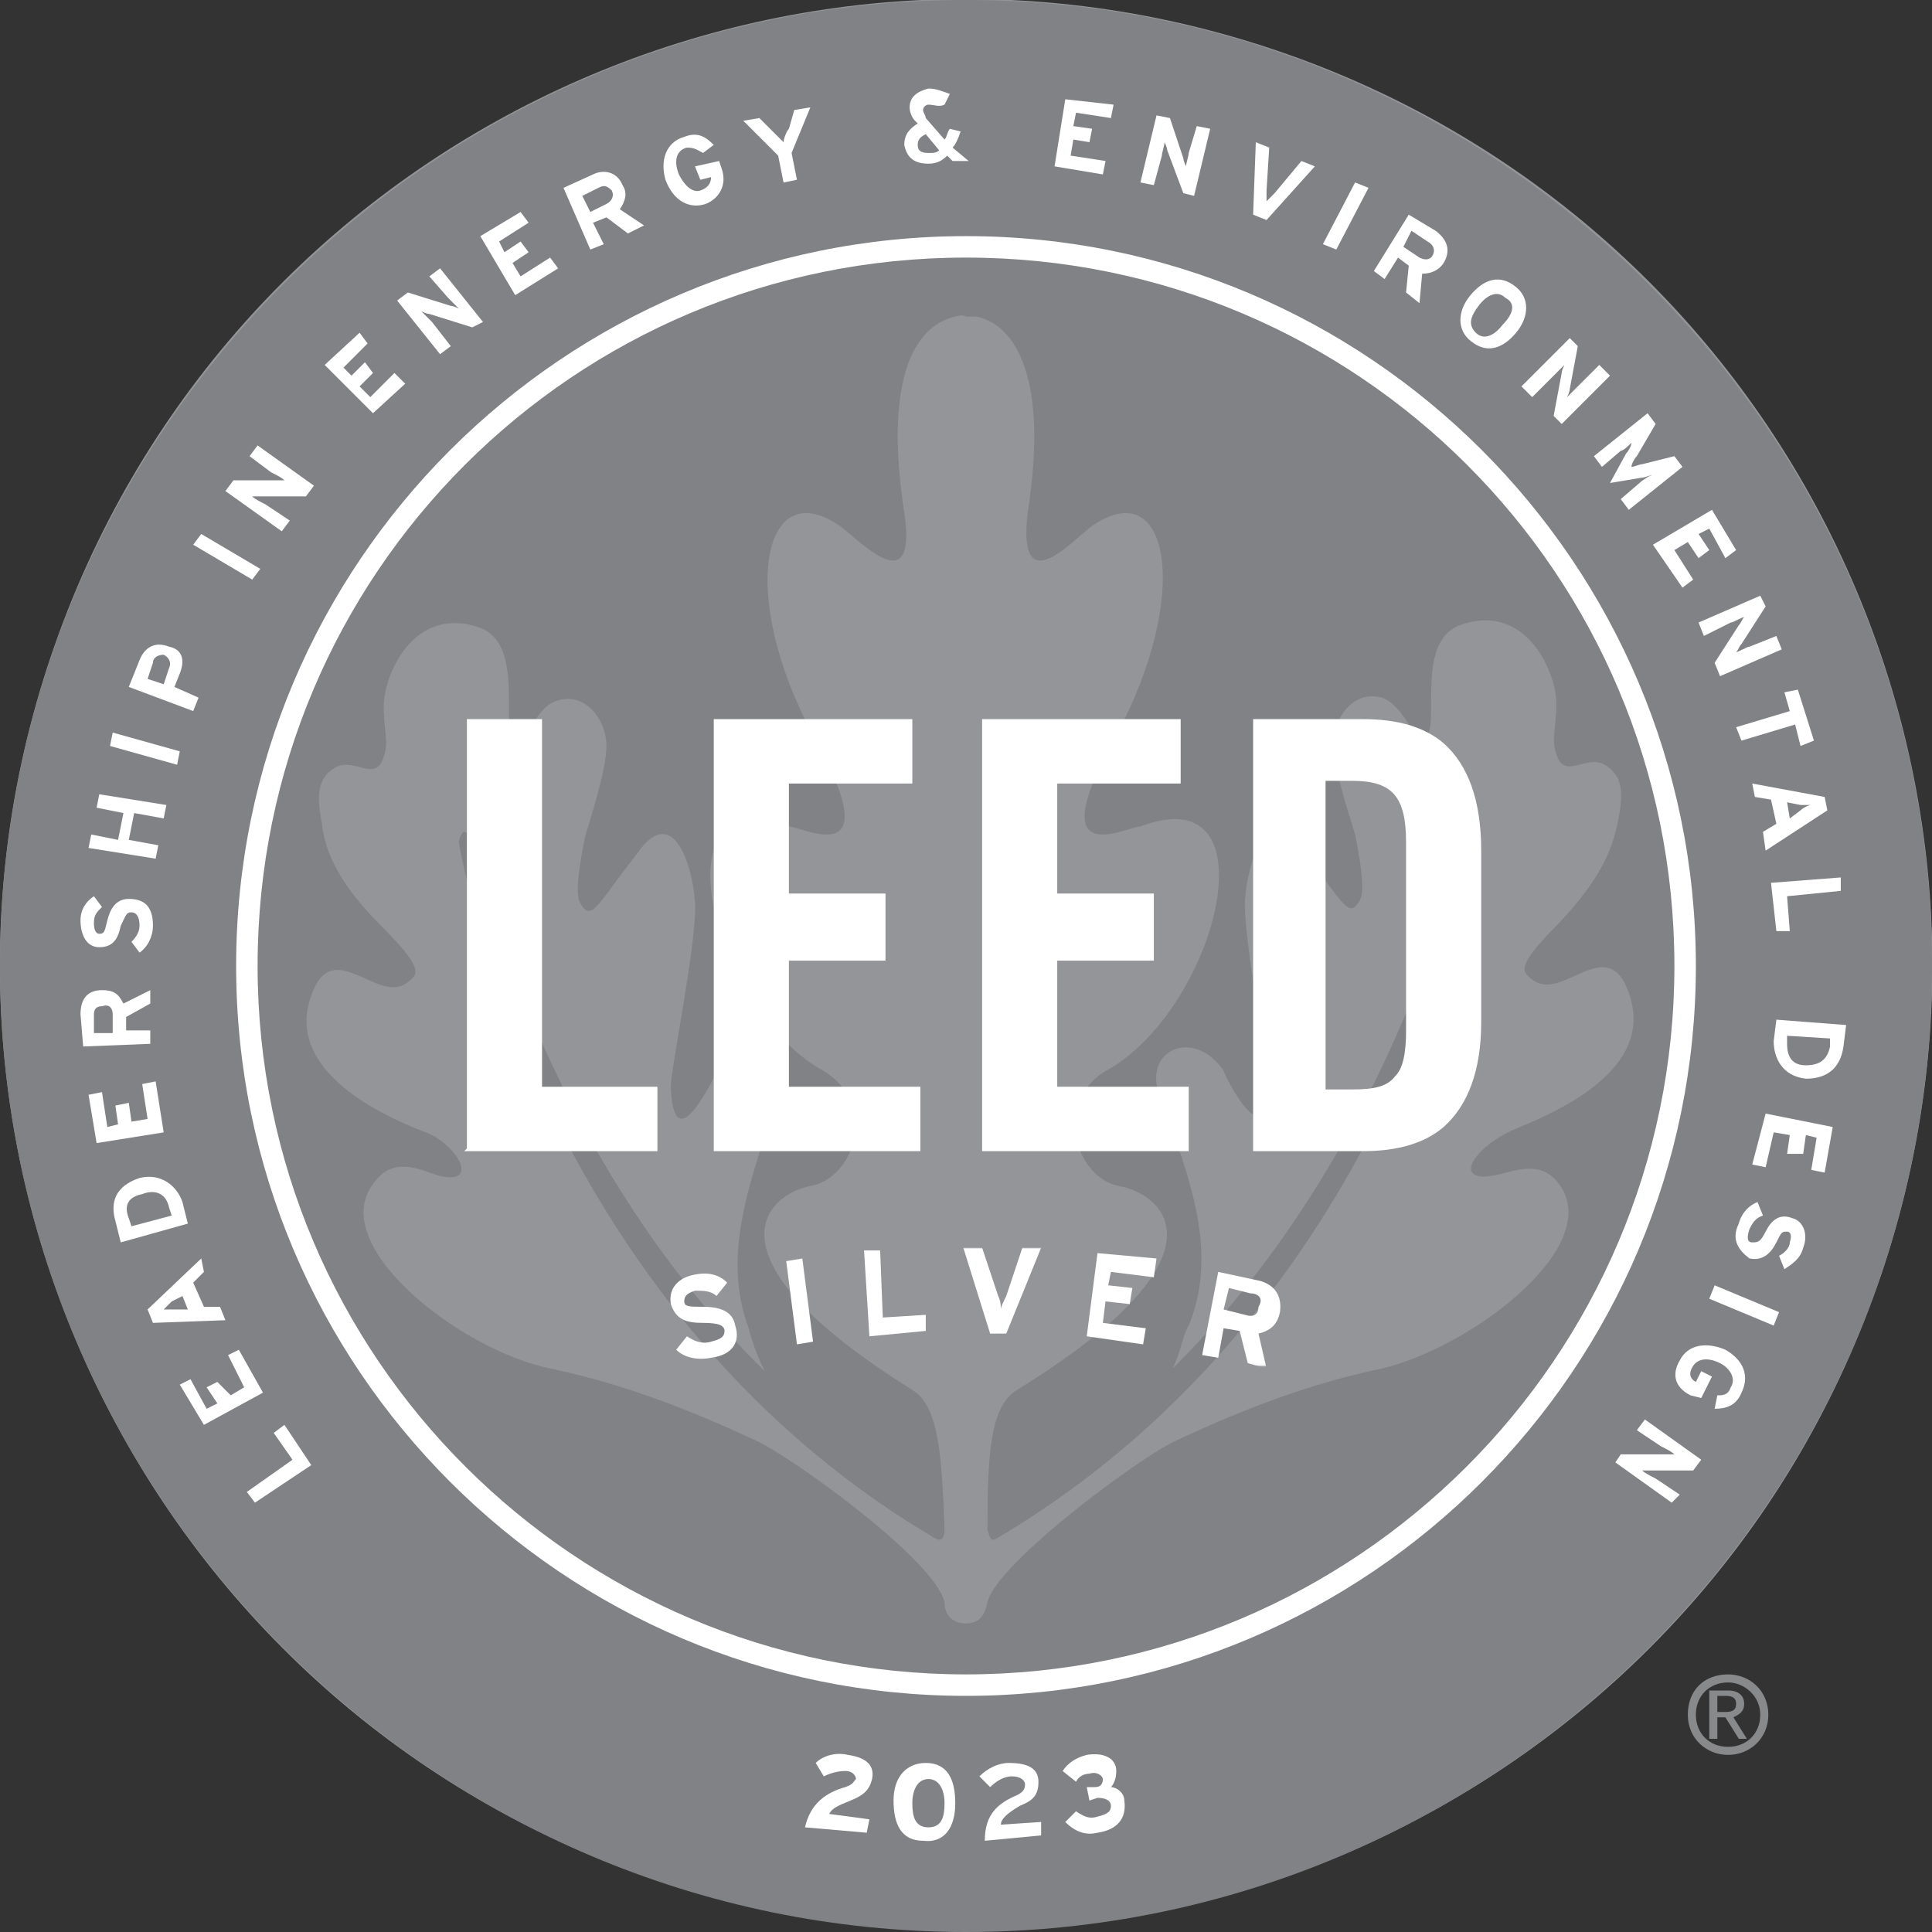 <svg width="1065" height="1065" viewBox="0 0 1065 1065" fill="none" xmlns="http://www.w3.org/2000/svg">
<rect x="0" y="0" width="1065" height="1065" fill="#333333" stroke="none"/>
<g clip-path="url(#clip0_224_3696)">
<path d="M1037.01 702.628C1131.21 424.035 981.726 121.828 703.133 27.631C424.54 -66.567 122.333 82.915 28.136 361.508C-66.062 640.101 83.42 942.308 362.013 1036.51C640.606 1130.7 942.813 981.221 1037.01 702.628Z" fill="#939598"/>
<path d="M532.501 140.516C316.542 140.516 140.521 316.536 140.521 532.495C140.521 748.453 316.542 924.474 532.501 924.474C748.459 924.474 924.48 748.453 924.48 532.495C924.48 316.536 748.459 140.516 532.501 140.516ZM823.896 647.87C832.771 646.391 847.563 638.995 857.917 650.828C887.501 684.849 812.063 742.536 761.771 754.37C711.48 764.724 667.105 785.432 647.876 794.307C628.646 803.182 550.251 860.87 544.334 883.057C542.855 890.453 539.896 894.891 532.501 894.891C525.105 894.891 520.667 890.453 520.667 883.057C514.751 859.391 436.355 803.182 417.126 794.307C397.896 785.432 353.521 764.724 303.23 754.37C252.938 744.016 177.501 684.849 207.084 650.828C217.438 637.516 232.23 644.911 241.105 647.87C263.292 653.786 254.417 634.557 238.146 625.682C232.23 622.724 153.834 597.578 171.584 548.766C183.417 514.745 208.563 554.682 224.834 541.37C230.751 536.932 233.709 533.974 210.042 510.307C186.376 486.641 178.98 468.891 177.501 454.099C174.542 439.307 174.542 428.953 184.896 423.036C195.251 417.12 207.084 431.911 211.521 417.12C214.48 408.245 211.521 403.807 211.521 389.016C211.521 372.745 227.792 332.807 264.771 346.12C288.438 354.995 276.605 397.891 282.521 406.766C288.438 415.641 294.355 389.016 307.667 386.057C322.459 381.62 334.292 396.411 334.292 411.203C334.292 424.516 325.417 451.141 322.459 461.495C320.98 468.891 316.542 491.078 319.501 496.995C323.938 505.87 326.896 502.911 335.771 491.078C343.167 480.724 340.209 485.161 353.521 467.411C371.271 445.224 381.626 476.286 383.105 496.995C384.584 517.703 369.792 588.703 369.792 599.057C371.271 641.953 393.459 593.141 394.938 591.661C409.73 567.995 439.313 578.349 428.959 604.974C412.688 652.307 397.896 692.245 412.688 732.182C414.167 738.099 417.126 746.974 421.563 755.849C295.834 633.078 260.334 462.974 260.334 462.974C260.334 461.495 257.376 458.536 255.896 458.536C254.417 458.536 252.938 462.974 252.938 464.453C252.938 464.453 294.355 717.391 514.751 847.557C519.188 850.516 520.667 847.557 520.667 843.12C519.188 803.182 517.709 775.078 502.917 766.203C384.584 692.245 423.042 658.224 446.709 653.786C471.855 649.349 485.167 606.453 451.146 588.703C391.98 553.203 360.917 427.474 434.876 455.578C442.271 455.578 491.084 482.203 448.188 405.286C406.771 328.37 420.084 260.328 462.98 289.911C473.334 297.307 505.876 332.807 498.48 282.516C486.646 205.599 505.876 178.974 526.584 174.536C526.584 174.536 531.021 173.057 532.501 174.536H533.98C535.459 174.536 538.417 174.536 538.417 174.536C559.126 178.974 578.355 207.078 566.521 282.516C560.605 332.807 591.667 297.307 602.021 289.911C644.917 260.328 656.751 328.37 615.334 405.286C572.438 482.203 621.251 455.578 628.646 455.578C702.605 427.474 671.542 553.203 612.376 588.703C578.355 606.453 593.146 649.349 616.813 653.786C641.959 658.224 680.417 692.245 560.605 766.203C545.813 775.078 544.334 801.703 544.334 843.12C545.813 847.557 545.813 850.516 550.251 847.557C772.126 715.911 813.542 462.974 813.542 462.974C813.542 461.495 813.542 458.536 812.063 457.057C810.584 457.057 807.626 458.536 807.626 460.016C807.626 460.016 772.126 630.12 646.396 754.37C650.834 745.495 652.313 735.141 655.271 730.703C671.542 690.766 656.751 650.828 639.001 603.495C630.126 578.349 658.23 566.516 674.501 590.182C674.501 591.661 698.167 640.474 699.646 597.578C699.646 588.703 684.855 516.224 686.334 495.516C687.813 474.807 698.167 443.745 715.917 465.932C729.23 483.682 726.271 479.245 733.667 489.599C742.542 501.432 745.501 504.391 749.938 495.516C752.896 489.599 748.459 467.411 746.98 460.016C744.021 449.661 735.146 424.516 735.146 409.724C735.146 396.411 745.501 380.141 761.771 384.578C775.084 389.016 781.001 414.161 786.917 405.286C792.834 396.411 781.001 353.516 804.667 344.641C841.646 331.328 857.917 371.266 857.917 387.536C857.917 402.328 854.959 406.766 857.917 415.641C862.355 430.432 874.188 415.641 884.542 421.557C894.896 427.474 894.896 437.828 891.938 452.62C888.98 467.411 883.063 483.682 859.396 508.828C835.73 532.495 838.688 535.453 844.605 539.891C860.876 553.203 886.021 513.266 897.855 547.286C915.605 596.099 838.688 619.766 831.292 624.203C810.584 634.557 801.709 652.307 823.896 647.87Z" fill="#808285"/>
<path d="M298.792 396.414H297.313H257.376V633.081L255.896 634.56H257.376H362.396V599.06H298.792V396.414Z" fill="white"/>
<path d="M434.876 529.539H488.126V494.039V492.56H434.876V431.914H502.917V396.414H393.459V634.56H507.355V599.06H434.876V529.539Z" fill="white"/>
<path d="M582.792 529.539H636.042V494.039V492.56H582.792V431.914H650.833V396.414H541.375V634.56H655.271V599.06H582.792V529.539Z" fill="white"/>
<path d="M795.792 409.727C785.438 400.852 770.646 396.414 751.417 396.414H690.771V634.56H751.417C770.646 634.56 785.438 630.122 795.792 621.247C809.105 609.414 816.501 590.185 816.501 563.56V468.893C816.501 440.789 809.105 421.56 795.792 409.727ZM775.084 567.997C775.084 579.831 773.605 588.706 769.167 593.143C764.73 599.06 757.334 600.539 745.501 600.539H730.709V430.435H745.501C767.688 430.435 775.084 439.31 775.084 464.456V567.997Z" fill="white"/>
<path d="M532.5 0C239.625 0 0 239.625 0 532.5C0 825.375 239.625 1065 532.5 1065C825.375 1065 1065 825.375 1065 532.5C1065 239.625 825.375 0 532.5 0ZM816.5 816.5C739.583 891.938 639 933.354 532.5 933.354C426 933.354 323.938 891.938 248.5 816.5C173.062 741.062 131.646 639 131.646 532.5C131.646 426 173.062 323.938 248.5 248.5C323.938 173.062 424.521 131.646 532.5 131.646C639 131.646 739.583 173.062 816.5 248.5C891.938 323.938 933.354 424.521 933.354 532.5C933.354 639 891.938 741.062 816.5 816.5Z" fill="#808285"/>
<path d="M171.584 807.625L140.521 828.333L136.084 822.417L161.23 804.667L150.876 789.875L156.792 785.438L171.584 807.625Z" fill="white"/>
<path d="M144.958 767.69L112.416 785.44L99.103 763.253L105.02 760.294L113.895 776.565L119.812 773.607L113.895 764.732L119.812 761.773L127.208 769.169L134.604 764.732L125.729 746.982L131.645 744.023L144.958 767.69Z" fill="white"/>
<path d="M112.416 701.122L106.499 707.039L112.416 720.352H121.291L124.249 727.747L84.312 729.227L81.353 721.831L110.937 693.727L112.416 701.122ZM94.666 717.393C93.187 718.872 91.708 720.352 90.228 721.831C91.708 721.831 94.666 721.831 96.145 721.831H103.541L100.583 714.435L94.666 717.393Z" fill="white"/>
<path d="M100.584 662.67L103.542 674.504L66.563 684.858L63.605 673.024C60.647 662.67 63.605 653.795 76.917 649.358C88.751 646.4 97.626 653.795 100.584 662.67ZM71.001 671.545L72.48 675.983L94.667 670.066L93.188 665.629C91.709 658.233 85.792 655.274 78.397 658.233C71.001 659.712 68.042 664.15 71.001 671.545Z" fill="white"/>
<path d="M90.229 624.206L53.25 630.122L48.812 603.497L56.208 602.018L59.167 621.247L65.083 619.768L63.604 609.414L71 607.935L72.479 618.289L81.354 616.81L78.396 597.581L85.792 596.102L90.229 624.206Z" fill="white"/>
<path d="M82.833 553.208L69.521 560.604V568H82.833V575.396L45.854 576.875L44.375 559.125C44.375 551.729 47.333 545.812 56.208 545.812C62.125 545.812 65.083 547.292 68.042 553.208L82.833 545.812V553.208ZM51.771 559.125V569.479H62.125V559.125C62.125 556.167 60.646 553.208 56.208 554.687C53.25 554.687 51.771 556.167 51.771 559.125Z" fill="white"/>
<path d="M84.312 510.31C84.312 516.227 81.354 522.143 76.917 525.102L72.479 519.185C75.438 516.227 76.917 513.268 76.917 510.31C76.917 505.872 75.438 502.914 72.479 502.914C69.521 502.914 69.521 504.393 66.562 510.31C65.083 517.706 62.125 522.143 54.729 522.143C47.333 522.143 44.375 514.747 44.375 507.352C44.375 501.435 47.333 496.997 51.771 494.039L56.208 499.956C53.25 502.914 51.771 504.393 51.771 508.831C51.771 513.268 53.25 514.747 54.729 514.747C57.688 514.747 57.688 513.268 59.167 507.352C60.646 501.435 63.604 495.518 71 495.518C79.875 495.518 84.312 499.956 84.312 510.31Z" fill="white"/>
<path d="M90.229 451.148L73.958 448.19L71 462.982L87.271 465.94L85.792 473.336L48.812 467.419L50.292 460.023L65.083 462.982L68.042 448.19L53.25 445.232L54.729 437.836L91.708 443.753L90.229 451.148Z" fill="white"/>
<path d="M97.626 421.563L60.647 411.208L62.126 403.812L99.105 414.167L97.626 421.563Z" fill="white"/>
<path d="M99.104 371.269L96.146 378.665L109.458 384.582L106.5 391.977L71 378.665L76.917 363.873C79.875 356.477 85.792 353.519 93.188 356.477C100.583 357.957 102.062 363.873 99.104 371.269ZM84.312 365.352L81.354 374.227L90.229 377.186L93.188 368.311C94.667 365.352 93.188 362.394 90.229 360.915C87.271 360.915 84.312 362.394 84.312 365.352Z" fill="white"/>
<path d="M139.042 319.497L106.5 300.268L110.938 294.352L143.479 313.581L139.042 319.497Z" fill="white"/>
<path d="M168.625 273.643H143.479C142 273.643 139.042 273.643 139.042 273.643C140.521 275.122 143.479 276.602 146.438 278.081L159.75 286.956L155.313 292.872L124.25 270.685L128.688 264.768H152.354C153.833 264.768 156.792 264.768 156.792 264.768C155.313 263.289 152.354 261.81 149.396 260.331L137.563 251.456L142 245.539L173.063 267.727L168.625 273.643Z" fill="white"/>
<path d="M205.604 227.789L178.979 201.164L198.208 183.414L202.645 189.331L189.333 202.643L193.77 207.081L201.166 199.685L205.604 205.602L198.208 212.997L204.124 218.914L217.437 205.602L223.354 211.518L205.604 227.789Z" fill="white"/>
<path d="M260.333 180.456L236.666 173.06C235.187 173.06 232.229 171.581 232.229 171.581C233.708 173.06 236.666 176.018 238.145 177.497L248.499 190.81L242.583 195.247L218.916 165.664L224.833 161.227L248.499 168.622C249.979 168.622 252.937 170.102 252.937 170.102C251.458 168.622 248.499 165.664 247.02 164.185L236.666 152.352L242.583 147.914L266.249 177.497L260.333 180.456Z" fill="white"/>
<path d="M284.001 162.706L264.771 130.164L286.959 116.852L291.397 122.768L275.126 133.122L278.084 139.039L286.959 133.122L291.397 139.039L282.521 144.956L286.959 152.352L303.23 141.997L307.667 147.914L284.001 162.706Z" fill="white"/>
<path d="M346.125 128.689L334.292 119.814L326.896 122.772L332.812 134.606L325.417 137.564L310.625 103.543L326.896 96.147C332.813 93.189 340.208 94.668 343.167 102.064C346.125 106.501 344.646 110.939 341.688 115.376L355 124.251L346.125 128.689ZM329.854 103.543L320.979 107.981L325.417 116.856L334.292 112.418C337.25 110.939 338.729 107.981 337.25 105.022C334.292 102.064 332.812 102.064 329.854 103.543Z" fill="white"/>
<path d="M389.021 112.42C380.146 115.378 371.271 110.941 366.833 99.108C363.875 88.753 366.833 78.399 377.188 75.441C384.583 72.483 389.021 75.441 393.458 79.878L387.542 84.316C384.583 82.837 383.104 81.358 378.667 81.358C372.75 82.837 371.271 88.753 374.229 96.149C377.188 102.066 381.625 106.503 386.063 105.024C390.5 103.545 391.979 100.587 391.979 97.628L386.063 99.108L383.104 91.712L396.417 88.753L397.896 93.191C400.854 102.066 396.417 109.462 389.021 112.42Z" fill="white"/>
<path d="M436.354 84.31L439.312 99.102L431.916 100.581L428.958 85.789L409.729 66.56L418.603 65.081L425.999 72.477C427.478 73.956 430.437 76.914 431.916 78.393C431.916 76.914 433.395 72.477 434.874 70.997L437.833 60.643L446.708 59.164L436.354 84.31Z" fill="white"/>
<path d="M525.104 88.75L522.145 85.792C519.187 88.75 516.228 90.229 511.791 90.229C504.395 90.229 499.958 87.271 498.479 79.875C498.479 73.958 501.437 71 505.874 68.042L504.395 66.562C502.916 65.083 501.437 62.125 501.437 59.167C501.437 53.25 505.874 50.292 511.791 48.812C516.228 48.812 519.187 50.292 523.624 51.771L520.666 57.688C517.708 59.167 514.749 57.688 511.791 57.688C510.312 57.688 508.833 59.167 508.833 60.646C508.833 62.125 510.312 63.604 510.312 65.083L520.666 76.917C522.145 75.438 522.145 72.479 523.624 71L529.541 72.479C528.062 76.917 526.583 79.875 525.104 81.354L533.978 88.75H525.104ZM510.312 73.958C507.354 75.438 505.874 76.917 505.874 79.875C505.874 82.833 507.353 84.312 511.791 84.312C514.749 84.312 516.229 84.312 517.708 82.833L510.312 73.958Z" fill="white"/>
<path d="M581.312 91.706L587.229 54.727L613.854 57.685L612.375 65.081L593.146 62.122L591.667 69.518L602.021 70.997L600.542 78.393L591.667 76.914L590.188 85.789L609.417 88.747L607.937 96.143L581.312 91.706Z" fill="white"/>
<path d="M652.313 106.497L643.438 82.831C643.438 81.352 641.959 78.393 641.959 78.393C641.959 79.872 640.48 84.31 640.48 85.789L636.042 102.06L628.646 100.581L637.521 63.602L644.917 65.081L652.313 87.268C652.313 88.747 653.792 91.706 653.792 91.706C653.792 90.227 655.271 85.789 655.271 84.31L659.709 69.518L667.105 70.997L658.23 107.977L652.313 106.497Z" fill="white"/>
<path d="M698.167 121.294L690.771 118.336L692.251 78.398L699.646 81.357L698.167 105.023C698.167 107.982 698.167 109.461 698.167 110.94C699.646 109.461 701.126 107.982 702.605 106.503L717.396 88.753L724.792 91.711L698.167 121.294Z" fill="white"/>
<path d="M729.229 134.607L746.979 100.586L754.374 103.544L736.624 137.565L729.229 134.607Z" fill="white"/>
<path d="M775.084 161.232L776.563 146.44L770.646 142.003L763.251 153.836L757.334 149.398L776.563 118.336L791.355 127.211C797.271 131.648 800.23 137.565 795.792 144.961C792.834 149.398 788.396 150.878 783.959 150.878L782.48 167.148L775.084 161.232ZM786.917 133.128L778.042 127.211L773.605 136.086L782.48 142.003C785.438 143.482 788.396 143.482 789.876 140.523C791.355 137.565 789.876 134.607 786.917 133.128Z" fill="white"/>
<path d="M810.584 187.853C803.188 181.937 803.188 171.582 810.584 162.707C817.98 153.832 826.855 150.874 835.73 158.27C843.126 164.187 843.126 174.541 835.73 183.416C828.334 192.291 819.459 195.249 810.584 187.853ZM829.813 164.187C825.376 159.749 819.459 162.707 815.021 168.624C810.584 174.541 809.105 178.978 813.542 183.416C817.98 187.853 823.896 184.895 828.334 178.978C834.251 173.062 835.73 167.145 829.813 164.187Z" fill="white"/>
<path d="M856.438 229.271L860.875 205.604C860.875 204.125 862.354 201.167 862.354 201.167C860.875 202.646 857.917 205.604 856.438 207.083L844.604 218.917L838.688 213L865.312 186.375L869.75 190.812L865.312 214.479C865.312 215.958 863.833 218.917 863.833 218.917C865.313 217.437 868.271 214.479 869.75 213L881.583 201.167L887.5 207.083L860.875 233.708L856.438 229.271Z" fill="white"/>
<path d="M893.417 275.122L903.771 266.247C905.25 264.768 909.687 261.81 911.167 261.81C909.687 261.81 906.729 263.289 905.25 263.289L887.5 266.247L896.375 249.977C897.854 248.497 899.333 245.539 899.333 244.06C897.854 245.539 894.896 248.497 893.417 248.497L883.062 257.372L878.625 251.456L908.208 227.789L912.646 233.706L902.292 251.456C900.812 252.935 899.333 255.893 899.333 257.372C900.812 257.372 903.771 255.893 905.25 255.893L923 251.456L927.437 257.372L897.854 281.039L893.417 275.122Z" fill="white"/>
<path d="M911.166 300.268L943.708 281.039L957.02 303.227L951.104 307.664L942.229 291.393L936.312 294.352L942.229 303.227L936.312 307.664L930.395 298.789L922.999 303.227L933.354 319.497L927.437 323.935L911.166 300.268Z" fill="white"/>
<path d="M945.188 365.354L958.5 344.646C959.979 343.167 959.979 341.687 961.458 340.208C959.979 340.208 955.542 343.167 954.063 343.167L939.271 350.562L936.312 343.167L970.333 328.375L973.292 334.292L959.979 355C958.5 356.479 958.5 357.958 957.021 359.437C958.5 359.437 962.937 356.479 964.417 356.479L979.208 350.562L982.167 357.958L948.146 372.75L945.188 365.354Z" fill="white"/>
<path d="M989.563 399.378L959.98 408.253L957.021 400.857L986.605 391.982L983.647 381.628L991.042 380.148L999.917 408.253L992.522 411.211L989.563 399.378Z" fill="white"/>
<path d="M971.813 458.539L979.209 454.102L976.251 440.789L967.376 439.31L965.896 431.914L1005.83 439.31L1007.31 446.706L973.292 468.893L971.813 458.539ZM992.521 446.706C994.001 445.227 996.959 443.747 998.438 443.747C996.959 443.747 994.001 443.747 992.521 443.747L985.126 442.268L986.605 451.143L992.521 446.706Z" fill="white"/>
<path d="M976.25 486.646L1014.71 483.688V491.083L985.125 494.042L986.604 513.271H979.208L976.25 486.646Z" fill="white"/>
<path d="M977.729 573.919L979.208 562.086L1017.67 565.044L1016.19 576.878C1014.71 587.232 1008.79 594.628 995.479 594.628C982.166 593.148 977.729 582.794 977.729 573.919ZM1008.79 576.878V572.44L985.124 570.961V575.398C985.124 582.794 988.083 587.232 995.479 587.232C1002.87 587.232 1007.31 584.273 1008.79 576.878Z" fill="white"/>
<path d="M973.292 613.852L1010.27 621.247L1005.83 646.393L998.438 644.914L1001.4 627.164L995.48 625.685L994.001 636.039H985.126L986.605 625.685L977.73 624.206L973.292 643.435L965.896 641.956L973.292 613.852Z" fill="white"/>
<path d="M958.5 674.497C959.979 668.581 964.417 664.143 968.854 662.664L971.812 670.06C967.375 671.539 965.896 674.497 964.417 677.456C962.937 681.893 962.937 684.852 965.896 684.852C968.854 684.852 970.333 684.852 973.292 678.935C976.25 673.018 980.687 668.581 988.083 671.539C994 673.018 996.958 680.414 994 687.81C992.521 693.727 988.083 696.685 983.646 699.643L980.687 692.247C983.646 690.768 986.604 687.81 986.604 684.852C988.083 680.414 986.604 678.935 985.125 678.935C982.167 678.935 982.167 678.935 979.208 684.852C976.25 690.768 971.812 695.206 964.417 693.727C958.5 689.289 954.062 683.372 958.5 674.497Z" fill="white"/>
<path d="M945.187 708.523L980.687 723.315L977.728 730.711L942.229 715.919L945.187 708.523Z" fill="white"/>
<path d="M925.958 749.941C930.396 741.066 940.75 739.587 951.104 744.025C961.458 749.941 964.417 758.816 959.979 767.691C957.021 775.087 951.104 776.566 945.187 776.566L946.667 769.171C949.625 769.171 952.583 769.171 954.062 764.733C957.021 760.296 954.062 754.379 948.146 751.421C942.229 748.462 936.312 748.462 933.354 752.9C930.396 757.337 931.875 760.296 934.833 761.775L937.792 755.858L943.708 758.816L937.792 770.65L931.875 769.171C923 764.733 921.521 757.337 925.958 749.941Z" fill="white"/>
<path d="M893.417 801.706H918.563C920.042 801.706 923.001 801.706 923.001 801.706C921.521 800.227 918.563 798.747 915.605 797.268L902.292 788.393L906.73 782.477L937.792 804.664L933.355 810.581H909.688C908.209 810.581 905.251 810.581 905.251 810.581C906.73 812.06 909.688 813.539 912.646 815.018L925.959 823.893L921.521 828.331L890.459 806.143L893.417 801.706Z" fill="white"/>
<path d="M532.501 934.831C310.626 934.831 130.168 754.372 130.168 532.497C130.168 310.622 310.626 130.164 532.501 130.164C754.376 130.164 934.835 310.622 934.835 532.497C934.835 754.372 754.376 934.831 532.501 934.831ZM532.501 141.997C316.543 141.997 142.001 316.539 142.001 532.497C142.001 748.456 318.022 922.997 532.501 922.997C746.98 922.997 923.001 748.456 923.001 532.497C923.001 316.539 748.46 141.997 532.501 141.997Z" fill="white"/>
<mask id="mask0_224_3696" style="mask-type:luminance" maskUnits="userSpaceOnUse" x="363" y="687" width="345" height="66">
<path d="M707.042 687.812H363.875V752.896H707.042V687.812Z" fill="white"/>
</mask>
<g mask="url(#mask0_224_3696)">
<path d="M391.978 748.456C384.583 749.935 377.187 748.456 372.749 744.018L378.666 736.622C383.103 739.581 387.541 741.06 391.978 739.581C397.895 738.102 399.374 736.622 399.374 733.664C399.374 730.706 396.416 729.227 387.541 729.227C378.666 729.227 372.749 727.747 369.791 718.872C368.312 709.997 374.228 704.081 383.103 702.602C390.499 701.122 396.416 702.602 400.853 707.039L394.937 714.435C391.978 711.477 387.541 711.477 383.103 711.477C378.666 712.956 377.187 714.435 377.187 717.393C377.187 720.352 380.145 720.352 387.541 720.352C394.937 720.352 403.812 721.831 405.291 730.706C408.249 739.581 403.812 746.977 391.978 748.456Z" fill="white"/>
</g>
<mask id="mask1_224_3696" style="mask-type:luminance" maskUnits="userSpaceOnUse" x="363" y="687" width="345" height="66">
<path d="M707.042 687.812H363.875V752.896H707.042V687.812Z" fill="white"/>
</mask>
<g mask="url(#mask1_224_3696)">
<path d="M439.313 741.06L433.396 695.206L442.271 693.727L448.188 739.581L439.313 741.06Z" fill="white"/>
</g>
<mask id="mask2_224_3696" style="mask-type:luminance" maskUnits="userSpaceOnUse" x="363" y="687" width="345" height="66">
<path d="M707.042 687.812H363.875V752.896H707.042V687.812Z" fill="white"/>
</mask>
<g mask="url(#mask2_224_3696)">
<path d="M479.249 736.622L476.291 689.289H485.166L486.645 726.268L510.312 724.789V733.664L479.249 736.622Z" fill="white"/>
</g>
<mask id="mask3_224_3696" style="mask-type:luminance" maskUnits="userSpaceOnUse" x="363" y="687" width="345" height="66">
<path d="M707.042 687.812H363.875V752.896H707.042V687.812Z" fill="white"/>
</mask>
<g mask="url(#mask3_224_3696)">
<path d="M554.688 735.146H545.813L531.021 687.812H541.376L550.251 714.437C551.73 717.396 551.73 720.354 551.73 721.833C551.73 720.354 553.209 717.396 554.688 714.437L563.563 687.812H573.917L554.688 735.146Z" fill="white"/>
</g>
<mask id="mask4_224_3696" style="mask-type:luminance" maskUnits="userSpaceOnUse" x="363" y="687" width="345" height="66">
<path d="M707.042 687.812H363.875V752.896H707.042V687.812Z" fill="white"/>
</mask>
<g mask="url(#mask4_224_3696)">
<path d="M599.062 736.628L604.979 690.773L637.521 693.732L636.042 704.086L612.375 701.128L610.896 708.523L624.208 710.003L622.729 718.878L609.417 717.398L607.937 729.232L631.604 732.19L630.125 741.065L599.062 736.628Z" fill="white"/>
</g>
<mask id="mask5_224_3696" style="mask-type:luminance" maskUnits="userSpaceOnUse" x="363" y="687" width="345" height="66">
<path d="M707.042 687.812H363.875V752.896H707.042V687.812Z" fill="white"/>
</mask>
<g mask="url(#mask5_224_3696)">
<path d="M687.812 751.417L683.374 733.667L674.499 732.187L671.541 748.458L662.666 746.979L671.541 701.125L692.249 705.562C701.124 707.042 707.041 712.958 705.562 723.312C704.083 730.708 699.645 733.667 693.729 735.146L698.166 754.375L687.812 751.417ZM689.291 712.958L677.458 710L674.499 721.833L686.333 724.792C690.77 726.271 693.729 724.792 693.729 720.354C696.687 715.917 693.729 712.958 689.291 712.958Z" fill="white"/>
</g>
<path d="M952.584 923C964.417 923 974.771 931.875 974.771 945.188C974.771 958.5 964.417 967.375 952.584 967.375C940.751 967.375 930.396 958.5 930.396 945.188C930.396 931.875 939.271 923 952.584 923ZM952.584 927.437C942.23 927.437 934.834 934.833 934.834 945.188C934.834 955.542 942.23 962.937 952.584 962.937C962.938 962.937 970.334 955.542 970.334 945.188C970.334 934.833 961.459 927.437 952.584 927.437ZM946.667 958.5H942.23V931.875H952.584C958.501 931.875 961.459 934.833 961.459 939.271C961.459 943.708 958.501 945.187 955.542 946.667L962.938 958.5H958.501L951.105 946.667H946.667V958.5ZM946.667 943.708H951.105C955.542 943.708 957.021 942.229 957.021 939.271C957.021 936.312 955.542 934.833 951.105 934.833H946.667V943.708Z" fill="#88898B"/>
<path d="M443.75 1007.31C446.708 994 455.583 988.083 465.938 985.125C470.375 983.646 470.375 982.167 471.854 980.688C471.854 979.208 470.375 976.25 465.938 976.25C461.5 976.25 457.063 977.729 454.104 979.208L449.667 971.812C454.104 967.375 461.5 965.896 467.417 967.375C477.771 968.854 482.208 973.292 480.729 980.688C479.25 986.604 476.292 989.562 468.896 992.521C461.5 995.479 458.542 996.958 457.062 999.917L479.25 1002.88L477.771 1010.27L443.75 1007.31Z" fill="white"/>
<path d="M508.833 1014.71C497 1014.71 492.562 1005.83 492.562 992.521C492.562 979.208 499.958 971.812 510.313 971.812C522.146 971.812 526.583 980.688 526.583 994C526.583 1007.31 520.667 1016.19 508.833 1014.71ZM511.792 980.688C505.875 980.688 502.917 986.604 502.917 994C502.917 1001.4 504.396 1007.31 511.792 1007.31C519.187 1007.31 520.667 1001.4 520.667 994C520.667 986.604 517.708 980.688 511.792 980.688Z" fill="white"/>
<path d="M542.855 1014.71C542.855 999.917 550.251 994 560.605 989.563C563.563 988.083 565.042 986.604 565.042 983.646C565.042 982.167 563.563 979.208 557.646 979.208C553.209 979.208 548.772 982.167 545.813 985.125L539.896 979.208C544.334 974.771 550.251 971.812 556.167 971.812C566.521 971.812 572.438 974.771 572.438 982.167C572.438 989.563 569.48 992.521 562.084 995.479C554.688 999.917 551.73 1002.88 551.73 1005.83L573.917 1004.35V1011.75L542.855 1014.71Z" fill="white"/>
<path d="M604.979 1010.27C599.063 1011.75 593.146 1010.27 587.229 1004.36L593.146 998.44C597.583 1001.4 600.542 1002.88 604.979 1001.4C610.896 999.919 612.375 998.44 612.375 995.482C612.375 992.523 609.417 991.044 604.979 991.044L600.542 992.523L599.063 985.128H603.5C606.458 985.128 607.938 983.648 607.938 980.69C607.938 979.211 604.979 976.253 600.542 977.732C597.583 977.732 594.625 979.211 593.146 982.169L585.75 976.253C588.708 971.815 593.146 968.857 599.063 967.378C607.938 965.898 615.333 968.857 615.333 976.253C615.333 980.69 613.854 983.648 612.375 985.128C615.333 985.128 619.771 988.086 619.771 992.523C621.25 1002.88 615.333 1008.79 604.979 1010.27Z" fill="white"/>
</g>
<defs>
<clipPath id="clip0_224_3696">
<rect width="1065" height="1065" fill="white"/>
</clipPath>
</defs>
</svg>
